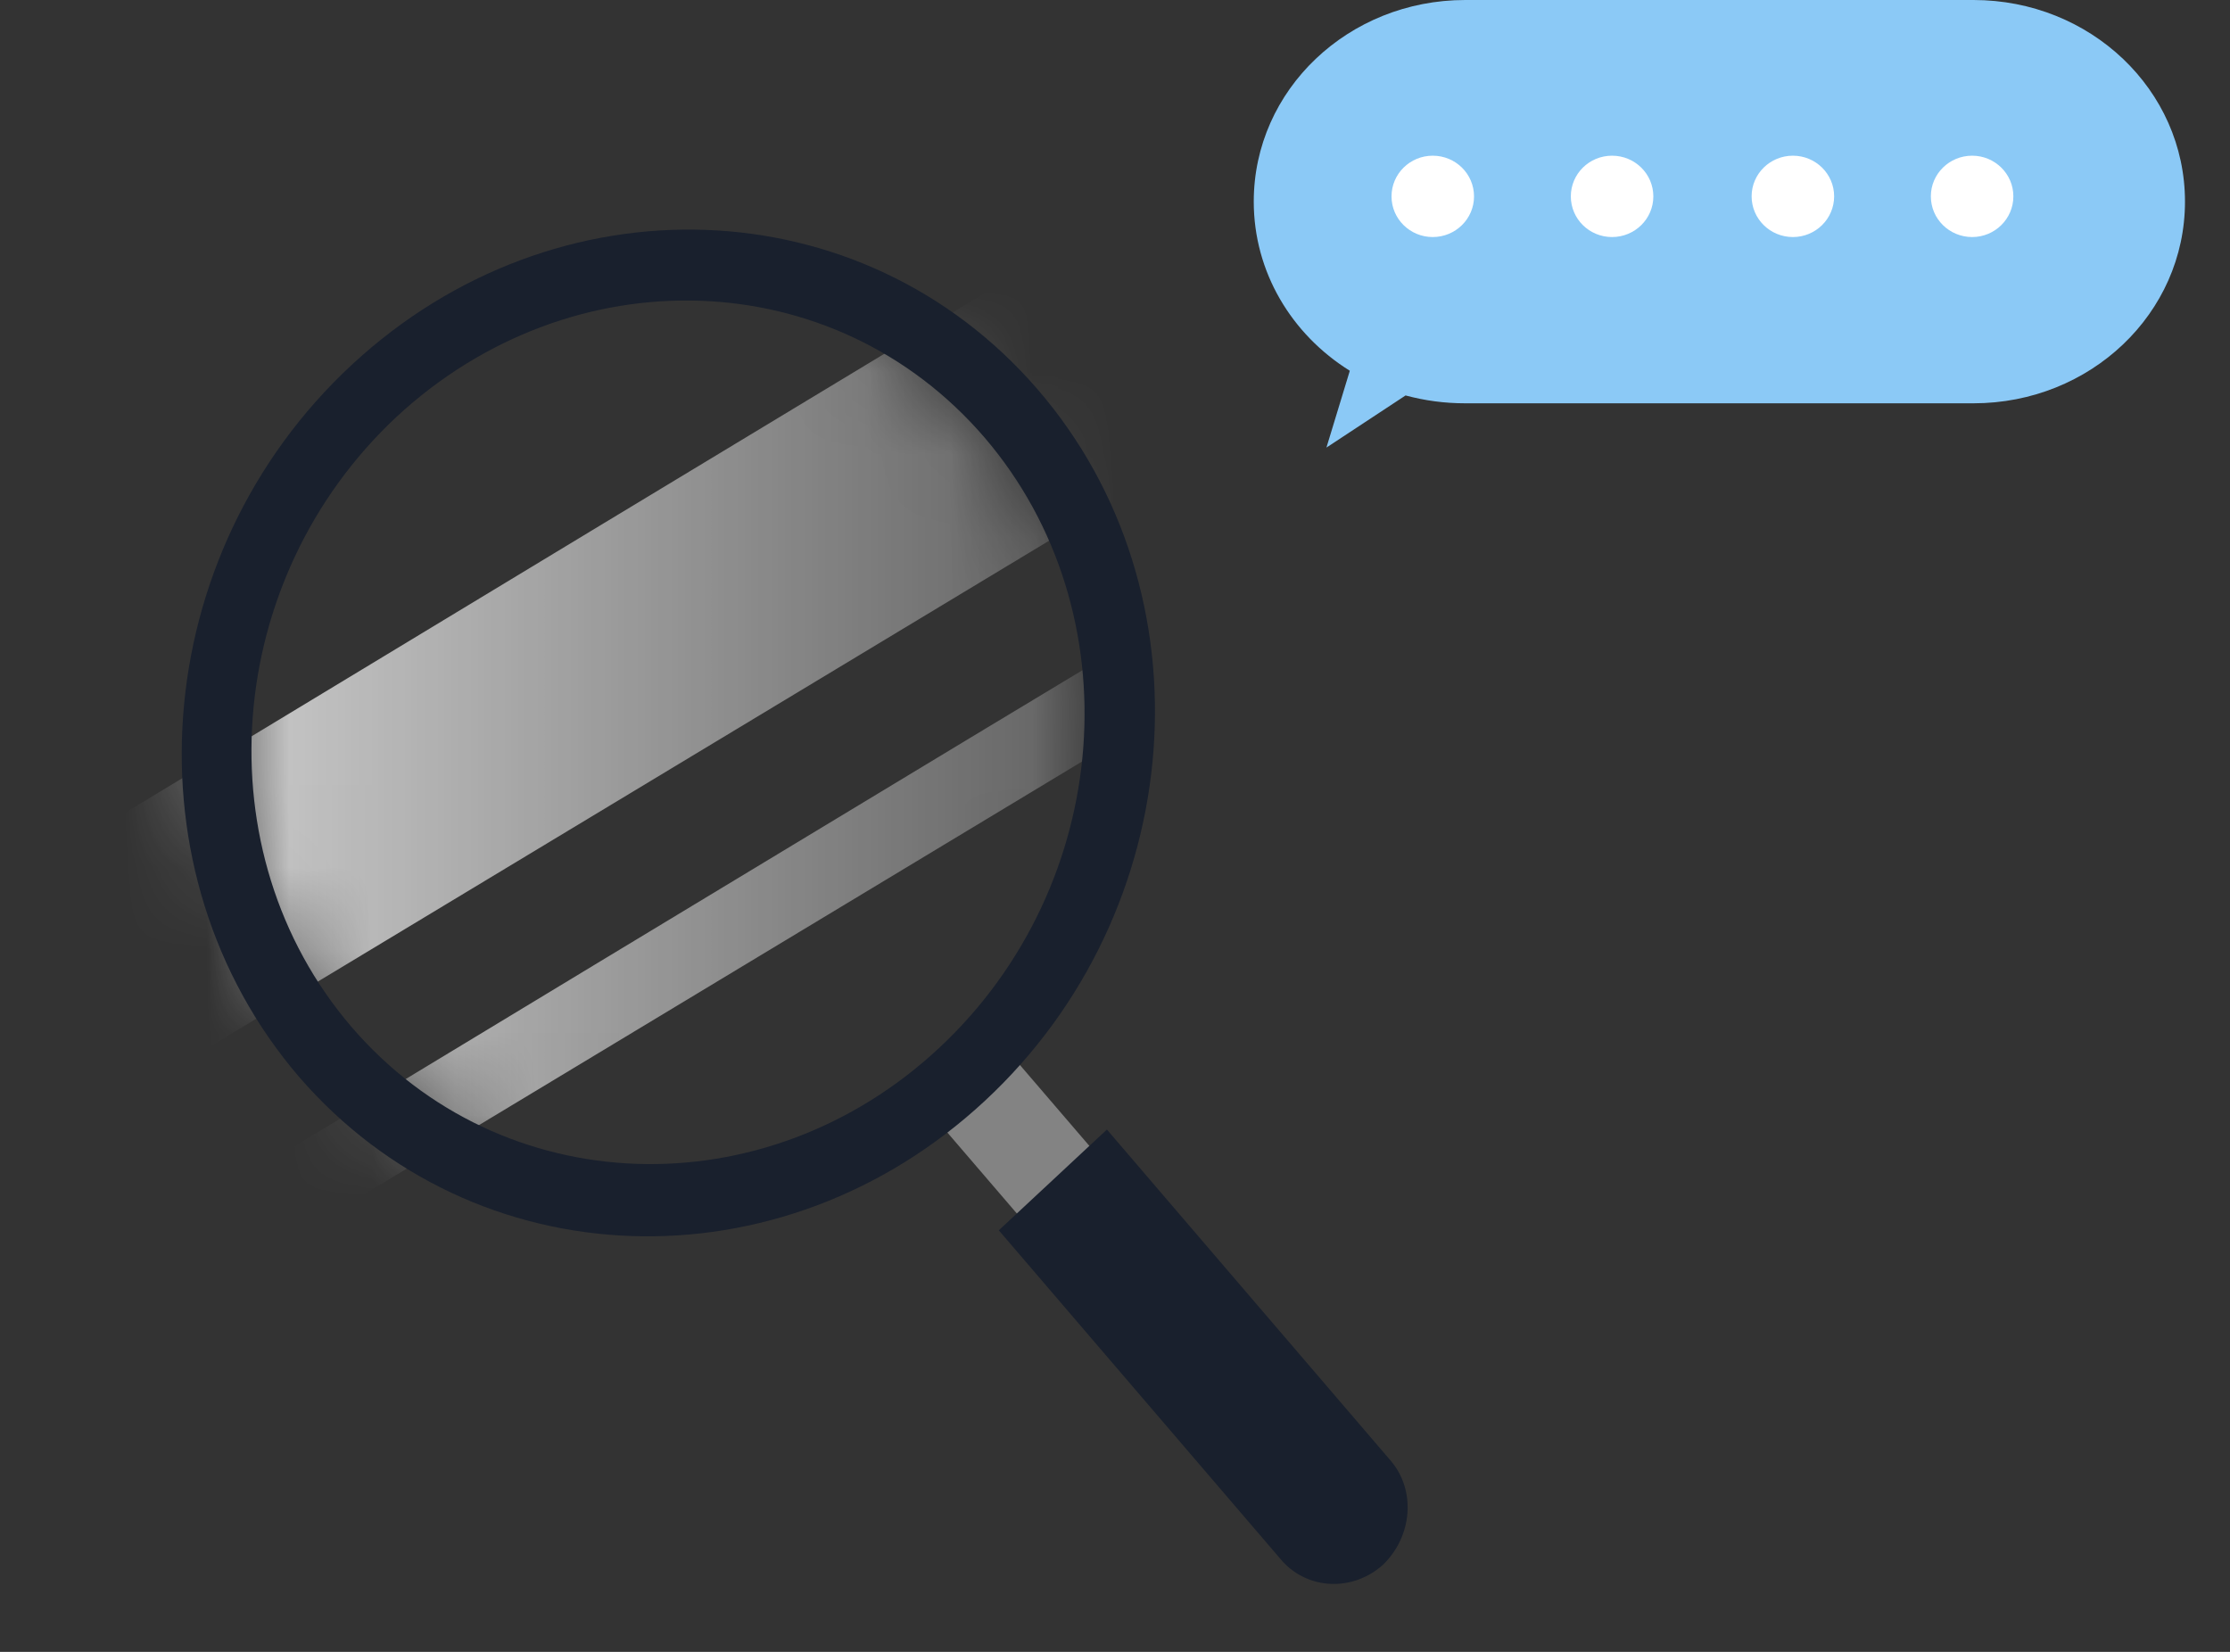 <svg width="27" height="20" viewBox="0 0 27 20" fill="none" xmlns="http://www.w3.org/2000/svg">
<rect x="0" y="0" width="27" height="20" fill="#333333" stroke="none"/>
<mask id="mask0_8891_19328" style="mask-type:luminance" maskUnits="userSpaceOnUse" x="2" y="3" width="12" height="12">
<path d="M12.937 10.511C13.844 7.583 12.337 4.416 9.575 3.459C6.813 2.501 3.828 4.092 2.921 7.034C2.014 9.962 3.521 13.129 6.283 14.086C9.045 15.044 12.03 13.439 12.937 10.511Z" fill="white"/>
</mask>
<g mask="url(#mask0_8891_19328)">
<path d="M0.802 10.272C0.802 10.272 13.733 2.446 13.831 2.404L13.831 5.866L0.802 13.721L0.802 10.272Z" fill="url(#paint0_linear_8891_19328)"/>
<path d="M0.802 15.551C0.802 15.551 13.733 7.724 13.831 7.682L13.831 8.78L0.802 16.635L0.802 15.551Z" fill="url(#paint1_linear_8891_19328)"/>
</g>
<path d="M14.522 17.267L15.396 16.444L12.32 12.861L11.447 13.685L14.522 17.267Z" fill="#838383"/>
<path d="M4.257 4.419C6.729 2.123 10.439 2.255 12.562 4.713C14.686 7.171 14.396 11.033 11.924 13.329C9.452 15.626 5.742 15.493 3.619 13.036C1.503 10.566 1.785 6.716 4.257 4.419ZM11.375 12.684C13.484 10.712 13.728 7.409 11.922 5.299C10.103 3.181 6.923 3.081 4.802 5.046C2.692 7.017 2.448 10.321 4.254 12.431C6.073 14.549 9.266 14.656 11.375 12.684Z" fill="#19202D"/>
<path d="M16.744 18.946C17.101 18.602 17.147 18.044 16.837 17.684L13.402 13.676L12.093 14.896L15.528 18.904C15.845 19.251 16.381 19.271 16.744 18.946Z" fill="#19202D"/>
<path d="M15.18 2.441C15.18 1.087 16.327 0 17.741 0H23.894C25.308 0 26.455 1.087 26.455 2.441C26.455 3.796 25.308 4.883 23.894 4.883H17.741C17.489 4.883 17.254 4.851 17.018 4.788L16.06 5.419L16.343 4.489C15.636 4.048 15.18 3.292 15.18 2.441Z" fill="#8BC9F6"/>
<path d="M23.878 2.87C23.602 2.87 23.378 2.65 23.378 2.377C23.378 2.105 23.602 1.885 23.878 1.885C24.153 1.885 24.377 2.105 24.377 2.377C24.377 2.65 24.153 2.87 23.878 2.87Z" fill="white"/>
<path d="M21.708 2.87C21.432 2.87 21.208 2.65 21.208 2.377C21.208 2.105 21.432 1.885 21.708 1.885C21.983 1.885 22.207 2.105 22.207 2.377C22.207 2.65 21.983 2.87 21.708 2.87Z" fill="white"/>
<path d="M19.518 2.87C19.242 2.87 19.019 2.65 19.019 2.378C19.019 2.105 19.242 1.885 19.518 1.885C19.794 1.885 20.018 2.105 20.018 2.378C20.018 2.65 19.794 2.87 19.518 2.87Z" fill="white"/>
<path d="M17.347 2.87C17.072 2.87 16.848 2.65 16.848 2.378C16.848 2.105 17.072 1.885 17.347 1.885C17.623 1.885 17.847 2.105 17.847 2.378C17.847 2.65 17.623 2.87 17.347 2.87Z" fill="white"/>
<defs>
<linearGradient id="paint0_linear_8891_19328" x1="13.825" y1="8.076" x2="0.802" y2="8.076" gradientUnits="userSpaceOnUse">
<stop stop-color="white" stop-opacity="0.2"/>
<stop offset="0.674" stop-color="white" stop-opacity="0.626"/>
<stop offset="0.79" stop-color="white" stop-opacity="0.7"/>
</linearGradient>
<linearGradient id="paint1_linear_8891_19328" x1="13.825" y1="12.169" x2="0.802" y2="12.169" gradientUnits="userSpaceOnUse">
<stop stop-color="white" stop-opacity="0.2"/>
<stop offset="0.674" stop-color="white" stop-opacity="0.626"/>
<stop offset="0.79" stop-color="white" stop-opacity="0.7"/>
</linearGradient>
</defs>
</svg>
